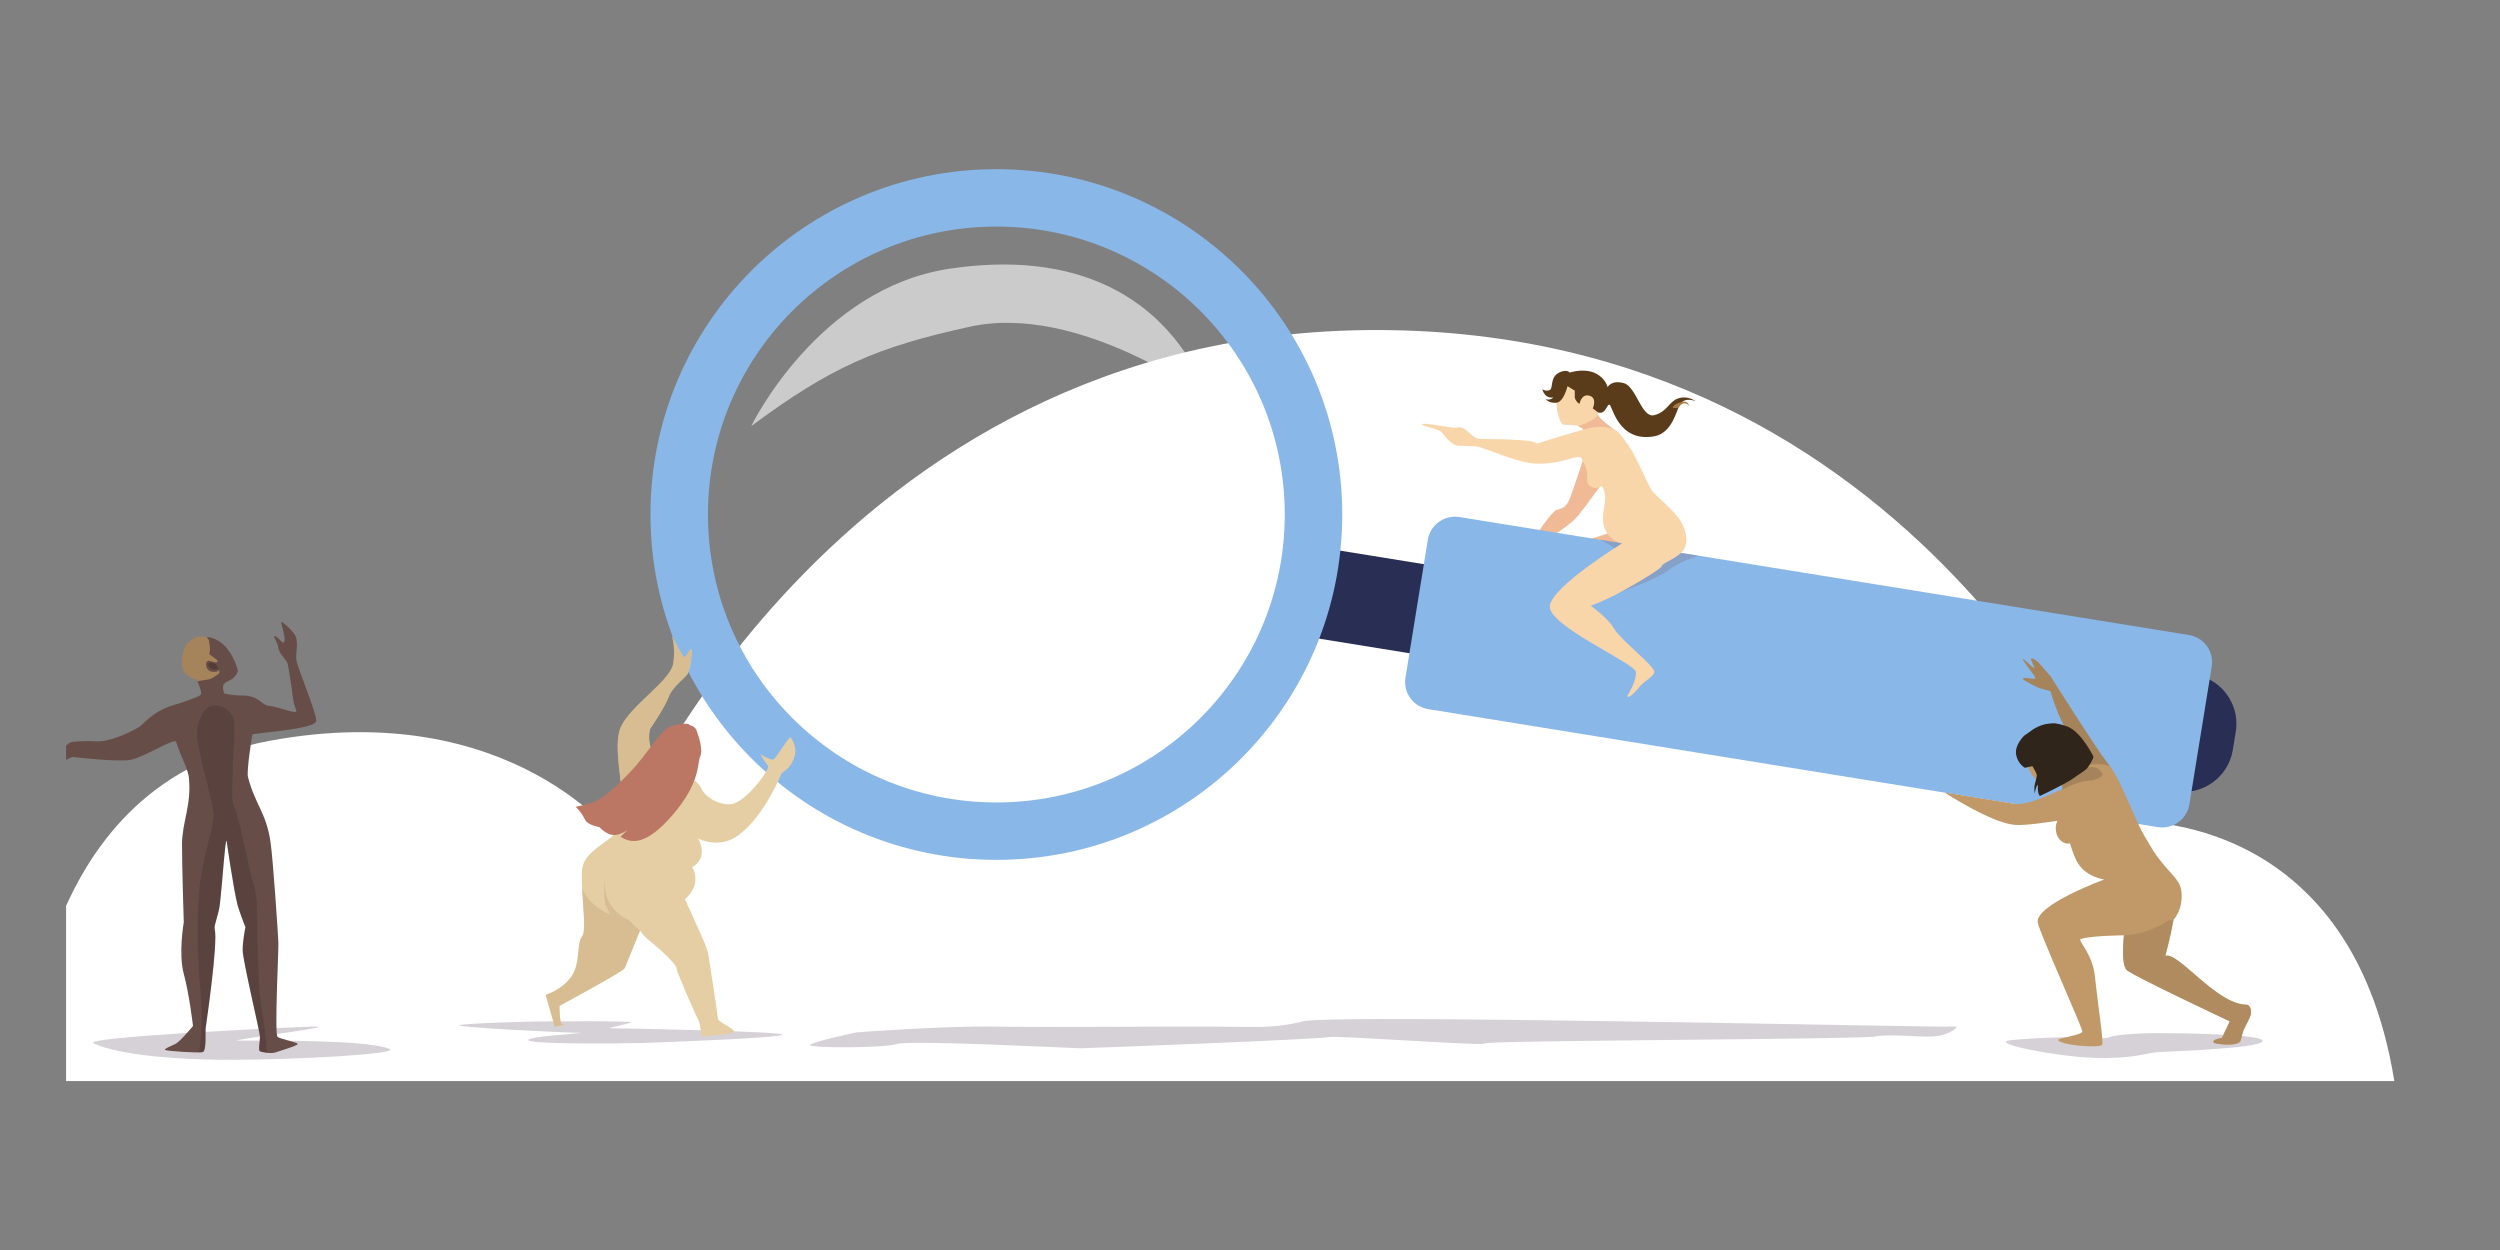 <?xml version="1.0" encoding="UTF-8" standalone="no"?>
<!DOCTYPE svg PUBLIC "-//W3C//DTD SVG 1.1//EN" "http://www.w3.org/Graphics/SVG/1.1/DTD/svg11.dtd">
<svg width="100%" height="100%" viewBox="0 0 96 48" version="1.1" xmlns="http://www.w3.org/2000/svg" xmlns:xlink="http://www.w3.org/1999/xlink" xml:space="preserve" xmlns:serif="http://www.serif.com/" style="fill-rule:evenodd;clip-rule:evenodd;stroke-linejoin:round;stroke-miterlimit:2;">
    <rect x="0" y="0" width="96" height="48" fill="#808080" stroke="none"/>
    <g id="search.svg" transform="matrix(0.342,0,0,0.342,48,24)">
        <g transform="matrix(1,0,0,1,-133,-52)">
            <g>
                <clipPath id="_clip1">
                    <rect x="0.07" y="0.842" width="265.776" height="102.39"/>
                </clipPath>
                <g clip-path="url(#_clip1)">
                    <path d="M261.49,103.211L-4.288,103.211C-4.288,103.211 -4.445,70.096 22.861,65.014C50.167,59.93 62.14,76.268 62.14,76.268C62.14,76.268 85.705,18.881 147.169,18.881C208.633,18.881 230.783,74.054 230.783,74.054C230.783,74.054 256.46,71.966 261.484,103.206L261.49,103.211Z" style="fill:white;fill-rule:nonzero;"/>
                    <path d="M164.964,42.135C164.964,42.135 166.862,39.252 167.41,39.09C167.958,38.927 168.441,38.851 168.826,37.99C169.212,37.129 170.679,32.578 170.679,32.578L174.237,33.718C174.237,33.718 170.496,39.054 169.537,40.062C168.517,41.127 165.578,42.839 165.578,42.839L164.964,42.14L164.964,42.135ZM170.699,42.52L175.683,40.904L176.759,42.834L172.693,45.064L170.699,42.52Z" style="fill:rgb(239,186,149);fill-rule:nonzero;"/>
                    <path d="M155.836,45.708L137.554,42.751L135.931,52.751L154.214,55.707L155.836,45.707L155.836,45.708ZM239.057,57.565L234.778,56.873C231.751,56.382 228.856,58.467 228.363,61.493L228.025,63.573C227.978,63.867 227.954,64.165 227.954,64.463C227.954,67.194 229.956,69.544 232.652,69.978L236.931,70.67C239.958,71.161 242.853,69.076 243.347,66.05L243.684,63.97C243.732,63.675 243.755,63.378 243.755,63.079C243.755,60.349 241.753,57.998 239.057,57.565Z" style="fill:rgb(41,46,84);fill-rule:nonzero;"/>
                    <path d="M238.438,53.126L156.501,39.876C154.834,39.606 153.24,40.754 152.968,42.421L150.454,57.917C150.428,58.079 150.415,58.244 150.415,58.408C150.415,59.912 151.517,61.206 153.002,61.445L234.939,74.695C236.606,74.965 238.201,73.817 238.473,72.15L240.986,56.653C241.012,56.491 241.025,56.327 241.025,56.163C241.025,54.659 239.923,53.365 238.438,53.126ZM104.521,0.82C83.071,0.82 65.683,18.18 65.683,39.595C65.683,61.01 83.072,78.37 104.521,78.37C125.969,78.37 143.358,61.01 143.358,39.595C143.358,18.181 125.969,0.82 104.521,0.82ZM104.521,71.925C86.635,71.925 72.139,57.452 72.139,39.595C72.139,21.738 86.635,7.265 104.521,7.265C122.407,7.265 136.902,21.738 136.902,39.595C136.902,57.452 122.407,71.925 104.521,71.925Z" style="fill:rgb(137,183,232);fill-rule:nonzero;"/>
                    <path d="M77,29.665C77,29.665 84.457,14.215 99.267,11.995C113.036,9.932 123.604,14.589 128.496,26.67C128.496,26.67 113.935,15.79 101.551,18.506C91.115,20.792 85.969,23.011 77.006,29.665L77,29.665Z" style="fill:white;fill-opacity:0.59;fill-rule:nonzero;"/>
                    <path d="M52.405,96.526C52.405,96.526 63.952,96.41 63.495,96.622C63.038,96.835 60.627,97.276 61.16,97.276C62.282,97.276 81.05,97.641 80.483,98.011C79.914,98.381 67.113,98.857 64.663,98.933C62.211,99.004 53.451,99.065 52.172,98.71C50.502,98.249 59.171,97.793 57.744,97.793C56.318,97.793 43.005,97.134 44.259,96.911C45.513,96.688 52.41,96.531 52.41,96.531L52.405,96.526Z" style="fill:rgb(128,116,135);fill-opacity:0.33;fill-rule:nonzero;"/>
                    <path d="M54.943,97.1L53.923,93.522C53.923,93.522 55.649,93.03 56.76,91.551C57.872,90.071 57.374,87.735 57.993,86.995C58.608,86.255 57.872,82.44 57.993,79.612C58.115,76.78 62.723,76.152 62.723,73.445C62.723,70.739 61.404,65.626 62.348,63.488C63.409,61.076 67.906,58.274 68.236,56.378C68.566,54.483 68.043,53.054 68.109,53.201C68.175,53.348 69.292,55.735 69.55,55.593C69.81,55.451 70.215,54.357 70.302,54.818C70.388,55.279 70.129,57.007 69.87,57.468C69.611,57.929 68.17,58.908 67.738,60.058C67.307,61.208 65.992,63.143 65.703,63.574C65.413,64.004 65.5,65.915 65.911,65.915C66.322,65.915 66.673,66.285 66.881,66.017C67.089,65.748 67.028,64.329 68.571,63.767C70.114,63.204 70.586,64.329 70.824,65.039C71.063,65.748 71.149,67.314 70.824,67.79C70.499,68.266 68.946,68.135 68.946,68.312C68.946,68.489 71.037,69.392 71.408,70.385C71.631,70.988 72.981,72.229 74.677,72.123C76.372,72.016 79.199,68.079 78.884,67.79C78.57,67.501 78.021,66.498 78.021,66.498C78.021,66.498 79.199,67.263 79.513,67.081C79.828,66.898 81.31,64.38 81.437,64.618C81.564,64.856 82.574,66.123 81.346,67.816C81.092,68.166 80.402,68.652 80.402,68.652C80.402,68.652 78.575,73.318 75.631,75.558C73.387,77.261 71.043,75.974 71.043,75.974C71.043,75.974 72.311,78.087 70.363,79.186C70.363,79.186 70.987,80.063 70.611,81.289C70.347,82.156 69.551,82.784 69.551,82.784C69.551,82.784 71.271,86.529 71.713,87.583C72.154,88.637 72.2,89.123 72.24,89.387C72.281,89.65 73.256,95.863 73.256,96.213C73.256,96.563 75.372,97.443 75.022,97.707C74.666,97.971 71.712,98.194 71.535,98.194C71.357,98.194 71.271,96.74 71.093,96.43C70.916,96.121 68.753,91.323 68.621,90.573C68.49,89.823 65.886,87.71 65.312,87.223C64.739,86.737 64.521,86.296 64.521,86.296C64.521,86.296 62.931,90.172 62.8,90.522C62.668,90.872 55.476,94.748 55.476,94.748C55.476,94.748 55.476,96.588 55.72,96.724L55.963,96.861L54.953,97.074L54.943,97.099L54.943,97.1Z" style="fill:rgb(229,206,163);fill-rule:nonzero;"/>
                    <path d="M68.925,68.312C68.925,68.135 70.479,68.266 70.803,67.79C71.128,67.319 71.042,65.748 70.803,65.039C70.565,64.329 70.093,63.204 68.55,63.767C67.012,64.329 67.068,65.748 66.86,66.017C66.652,66.285 66.307,65.915 65.89,65.915C65.474,65.915 65.393,64.01 65.682,63.575C65.972,63.143 67.286,61.208 67.717,60.057C68.149,58.907 69.59,57.929 69.849,57.468C70.109,57.007 70.367,55.279 70.281,54.818C70.194,54.357 69.788,55.451 69.529,55.593C69.271,55.735 68.149,53.348 68.088,53.201C68.028,53.054 68.54,54.483 68.215,56.379C67.89,58.269 63.393,61.076 62.327,63.488C61.698,64.922 62.079,67.582 62.404,70.004L66.57,71.509C65.92,70.673 68.91,68.464 68.91,68.307L68.926,68.312L68.925,68.312ZM63.21,85.1C63.21,85.1 61.622,84.508 60.896,82.83C60.511,81.934 60.551,80.56 60.551,80.56C60.551,80.56 60.328,82.785 60.724,83.641C60.886,83.991 61.044,84.285 61.186,84.523C60.013,84.026 58.643,83.124 58.003,81.513C58.115,83.93 58.47,86.418 57.983,87.001C57.369,87.741 57.861,90.077 56.75,91.556C55.638,93.031 53.913,93.528 53.913,93.528L54.933,97.105L55.943,96.892L55.699,96.755C55.455,96.619 55.455,94.779 55.455,94.779C55.455,94.779 62.647,90.903 62.779,90.553C62.911,90.203 64.499,86.327 64.499,86.327L63.206,85.111L63.211,85.101L63.21,85.1Z" style="fill:rgb(206,179,134);fill-opacity:0.62;fill-rule:nonzero;"/>
                    <path d="M59.465,71.814C60.652,71.252 61.905,70.081 63.485,68.43C65.063,66.778 66.799,63.95 67.743,63.479C68.687,63.008 69.951,63.048 70.006,63.144L70.067,63.241C70.067,63.241 70.657,63.321 70.854,63.828C71.052,64.335 71.62,65.992 71.27,66.762C70.92,67.532 71.336,69.686 68.123,73.385C65.19,76.765 63.535,76.552 62.323,75.777L63.393,74.728C63.393,74.728 63.063,75.235 61.997,75.534C60.931,75.833 59.967,74.703 59.967,74.703C59.967,74.703 58.657,74.47 58.373,73.917C57.81,72.823 57.277,72.417 57.277,72.417C57.277,72.417 58.952,72.057 59.465,71.814Z" style="fill:rgb(188,119,100);fill-rule:nonzero;"/>
                    <path d="M227.778,100.597C223.682,100.49 215.891,98.955 218.353,98.631C219.444,98.484 222.987,98.276 224.713,98.291C226.438,98.306 228.844,98.555 229.458,98.291C230.077,98.028 232.549,97.825 234.747,97.825C236.945,97.825 246.766,97.896 246.7,98.717C246.634,99.537 236.193,99.882 234.955,99.953C233.717,100.024 232.29,100.724 227.778,100.607L227.778,100.597Z" style="fill:rgb(128,116,135);fill-opacity:0.33;fill-rule:nonzero;"/>
                    <path d="M232.168,73.35C232.168,73.35 230.519,69.063 229.24,67.436C227.955,65.814 222.91,57.788 222.91,57.788C222.91,57.788 221.946,56.698 221.718,56.41C221.525,56.161 220.895,55.64 220.713,55.776C220.596,55.862 221.19,56.871 221.058,56.846C220.85,56.805 219.774,55.695 219.784,55.781C219.825,56.268 221.459,57.95 221.134,58.031C220.809,58.112 219.698,57.763 219.789,58.066C219.83,58.208 221.418,59.034 221.738,59.12C222.337,59.283 222.88,59.435 222.88,59.435C222.88,59.435 223.905,63.073 225.093,64.285C225.281,64.477 225.677,65.915 225.976,66.488C226.443,67.38 225.976,69.148 225.976,69.148L232.168,73.344L232.168,73.35Z" style="fill:rgb(165,131,91);fill-rule:nonzero;"/>
                    <path d="M244.841,94.63C241.461,94.565 237.198,88.616 235.772,89.158C235.772,89.158 236.33,87.147 236.69,85.109C237.274,84.441 237.614,83.473 237.614,82.403C237.614,80.433 236.315,80.199 234.432,77.372C233.757,76.257 233.142,75.218 232.894,74.676C231.513,71.681 230.483,69.076 229.635,67.997C229.204,67.445 227.062,67.582 226.382,67.921L225.976,67.957C225.976,67.957 225.996,63.204 221.616,63.761C221.616,63.761 219.901,64.065 219.901,65.894C219.901,67.724 220.956,69.32 221.667,69.568C222.372,69.816 223.519,69.097 223.519,69.097C223.519,69.097 224.743,70.374 224.032,70.541C223.326,70.708 220.449,72.335 218.825,72.076C217.2,71.818 210.998,70.81 210.998,70.81C210.998,70.81 216.272,74.28 218.941,74.448C220.114,74.524 222.413,74.159 223.656,73.987C223.533,74.252 223.469,74.541 223.469,74.833C223.469,75.781 224.088,76.546 224.849,76.546C224.925,76.546 225.001,76.53 225.078,76.516C225.265,77.189 225.509,77.888 225.808,78.481C226.722,80.311 228.915,80.574 228.915,80.574C228.915,80.574 221.103,83.432 221.449,85.418C221.641,86.518 226.453,97.21 226.453,97.631C226.453,98.051 223.656,98.386 223.727,98.583C223.93,99.186 228.432,99.551 228.681,99.126C228.869,98.806 228.179,94.489 227.859,91.403C227.6,88.925 225.92,87.395 226.255,87.268C227.285,86.878 231.127,86.842 231.127,86.842C231.127,86.842 230.737,90.132 231.457,90.759C232.239,91.439 243.009,96.501 243.009,96.501L242.126,98.365C242.126,98.365 240.979,98.517 241.197,98.877C241.299,99.044 243.547,99.349 244.136,98.807C244.319,98.639 244.309,98.122 244.567,97.474C244.806,96.876 245.313,96.171 245.379,95.644C245.476,94.884 245.075,94.626 244.847,94.621L244.841,94.631L244.841,94.63Z" style="fill:rgb(193,153,104);fill-rule:nonzero;"/>
                    <path d="M244.841,94.627C241.461,94.561 237.198,88.612 235.771,89.154C235.771,89.154 236.33,87.143 236.69,85.106C236.7,85.096 236.492,85.232 236.279,85.126L235.908,85.303C235.908,85.303 235.777,85.501 234.091,86.215C232.98,86.686 231.802,86.813 231.127,86.844C231.127,86.849 230.737,90.132 231.457,90.761C232.239,91.44 243.009,96.501 243.009,96.501L242.126,98.367C242.126,98.367 240.979,98.519 241.197,98.878C241.299,99.046 243.547,99.35 244.136,98.808C244.319,98.64 244.308,98.123 244.567,97.475C244.806,96.877 245.313,96.173 245.379,95.645C245.476,94.885 245.075,94.627 244.846,94.622L244.841,94.627Z" style="fill:rgb(165,131,91);fill-opacity:0.64;fill-rule:nonzero;"/>
                    <path d="M224.032,70.552C224.032,70.552 226.093,69.493 227.016,69.493C227.94,69.493 228.915,69.002 228.702,68.668C228.488,68.333 228.189,67.963 227.509,67.933C227.022,67.913 224.91,68.718 224.032,69.519C223.854,69.681 224.352,70.243 224.225,70.365C224.158,70.427 224.094,70.491 224.032,70.558L224.032,70.552Z" style="fill:rgb(165,131,91);fill-rule:nonzero;"/>
                    <path d="M170.415,30.039C170.415,30.039 169.994,29.633 169.583,29.583C169.293,29.547 168.664,29.527 168.319,29.517C168.162,29.518 168.018,29.429 167.948,29.289C167.705,28.818 167.222,27.637 167.497,26.203C167.857,24.328 169.278,24.48 170.11,24.409C170.943,24.339 171.917,25.306 172.212,26.304C172.506,27.302 171.963,27.976 172.1,28.448C172.237,28.918 173.983,30.13 173.983,30.13L170.415,30.044L170.415,30.039Z" style="fill:rgb(249,213,170);fill-rule:nonzero;"/>
                    <path d="M169.806,29.638C169.806,29.638 170.466,29.932 170.415,30.033C170.364,30.135 170.374,30.271 170.374,30.271L174.44,30.459C174.44,30.459 172.257,28.989 172.1,28.437C172.1,28.437 171.374,29.283 169.806,29.638Z" style="fill:rgb(239,186,149);fill-rule:nonzero;"/>
                    <path d="M219.947,64.406C219.947,64.406 218.835,65.446 219.018,66.529C219.2,67.614 220.007,68.034 220.007,68.034L220.845,67.847C220.845,67.847 221.347,68.637 221.347,68.876C221.347,69.114 221.134,69.747 221.083,70.036C221.033,70.325 221.109,70.933 221.109,70.933C221.109,70.933 221.22,70.259 221.347,70.087L221.474,69.915C221.474,69.915 221.434,70.254 221.474,70.634C221.515,71.014 221.682,71.202 221.682,71.202C221.682,71.202 224.697,69.792 225.59,69.114C226.149,68.688 226.814,68.364 227.113,67.934C227.636,67.184 227.712,66.793 227.712,66.793C227.712,66.793 226.397,64.072 224.819,63.413C224.235,63.17 223.393,63.038 223.393,63.038C223.393,63.038 222.647,63.013 222.002,63.216C221.6,63.343 221.217,63.525 220.865,63.758C220.513,63.991 220.469,64.077 219.947,64.406Z" style="fill:rgb(48,37,27);fill-rule:nonzero;"/>
                    <path d="M172.318,42.428C172.318,42.428 175.444,43.867 174.947,45.063C174.45,46.253 174.703,48.255 174.703,48.255C174.703,48.255 178.678,46.867 179.946,45.868C181.215,44.87 183.383,44.217 183.383,44.217L172.323,42.427L172.318,42.427L172.318,42.428Z" style="fill:rgb(128,116,135);fill-opacity:0.33;fill-rule:nonzero;"/>
                    <path d="M175.353,59.972C175.353,59.972 176.44,58.3 176.328,57.282C176.216,56.262 166.334,52.047 166.664,49.827C166.994,47.607 174.79,42.829 174.79,42.829C174.79,42.829 172.359,42.439 172.658,39.515C172.795,38.188 173.151,37.305 172.481,36.394C172.481,36.394 172.323,36.531 172.044,36.586C171.567,36.683 170.765,36.5 170.857,35.476C170.948,34.453 170.491,33.84 170.192,33.277C169.892,32.715 168.222,33.957 165.213,33.891C163.269,33.85 160.442,32.538 158.533,31.955C158.533,31.955 156.777,31.854 156.498,31.879C155.711,31.945 154.838,30.754 154.534,30.364C154.229,29.974 152.27,29.669 152.316,29.452C152.362,29.234 155.321,29.842 155.93,29.842C156.539,29.842 156.366,29.756 156.803,29.842C157.239,29.928 158.005,30.932 158.528,31.063C159.051,31.195 164.746,31.023 165.223,31.631C165.223,31.631 170.466,29.963 171.415,29.821C174.267,29.406 174.714,30.799 175.531,31.909C176.348,33.019 177.754,36.444 178.165,36.971C178.576,37.498 180.459,38.998 181.277,40.225C182.094,41.451 182.317,43.098 181.408,43.903C180.5,44.709 179.272,45.059 179.216,45.408C179.16,45.758 174.709,48.328 173.308,48.971C171.902,49.614 171.258,49.847 171.258,49.847C171.258,49.847 173.069,51.074 173.892,52.417C174.714,53.759 178.099,56.344 178.378,57.165C178.541,57.656 177.307,58.305 176.917,58.74C176.526,59.176 175.567,60.387 175.348,59.972L175.353,59.972Z" style="fill:rgb(249,213,170);fill-rule:nonzero;"/>
                    <path d="M169.806,27.044C169.806,27.044 169.466,26.714 169.466,26.4L169.466,25.686L168.649,25.184C168.649,25.184 168.238,26.953 167.416,27.044C166.594,27.135 166.172,26.634 166.172,26.634C166.172,26.634 166.411,26.75 166.792,26.634C166.934,26.588 167.05,26.441 167.05,26.441C167.05,26.441 166.715,26.557 166.355,26.329C165.959,26.081 165.817,25.549 165.817,25.549C165.817,25.549 166.411,25.853 166.726,25.559C167.04,25.265 166.675,24.059 167.857,23.588C168.634,23.278 168.898,23.658 168.898,23.658C168.898,23.658 170.862,22.985 172.212,23.988C172.999,24.571 173.156,25.285 173.156,25.285C173.156,25.285 173.562,24.46 174.968,24.84C176.374,25.215 176.953,28.787 178.379,28.442C179.805,28.098 180.049,26.912 181.043,26.568C182.18,26.172 183.038,26.882 183.038,26.882C183.038,26.882 181.84,26.314 181.257,27.262C180.901,27.834 180.429,30.464 178.364,30.819C174.278,31.523 173.674,27.262 173.349,27.262C173.024,27.262 172.958,28.372 172.095,28.138L171.486,27.678C171.486,27.678 172.029,26.507 171.111,26.253C170.187,26 169.999,27.176 169.999,27.176L169.816,27.044L169.806,27.044Z" style="fill:rgb(91,60,26);fill-rule:nonzero;"/>
                    <path d="M181.098,27.613C181.098,27.613 181.474,27 181.89,27.116C182.306,27.233 182.306,27.501 182.306,27.501C182.306,27.501 182.321,26.716 181.382,26.979C180.443,27.243 180.464,27.618 180.464,27.618L181.093,27.618L181.098,27.613Z" style="fill:rgb(168,122,67);fill-rule:nonzero;"/>
                    <path d="M18.795,100.819C8.893,100.819 4.65,99.674 3.173,98.979C1.696,98.285 23.262,97.251 27.611,97.094C31.961,96.937 17.567,98.665 19.44,98.665C22.627,98.665 33.981,98.559 36.372,99.598C37.686,100.17 25.906,100.814 18.79,100.814L18.795,100.819Z" style="fill:rgb(128,116,135);fill-opacity:0.33;fill-rule:nonzero;"/>
                    <path d="M13.847,54.059C13.847,54.059 13.202,54.976 13.202,56.248C13.202,57.52 14.425,57.838 14.679,58.138C14.933,58.437 15.319,59.551 15.217,59.754C15.115,59.957 15.044,60.002 13.09,60.697C11.969,61.097 10.553,61.203 8.538,63.246C8.132,63.656 5.112,65.146 3.564,65.065C2.016,64.984 1.153,65.085 0.716,65.141C0.28,65.196 -0.594,66.2 -2.755,67.786C-2.903,67.897 -1.329,67.892 0.772,66.813C0.772,66.813 5.974,67.431 7.385,67.127C8.796,66.823 11.953,64.842 12.405,65.065C12.405,65.065 12.791,66.265 13.136,66.985C13.314,67.365 13.796,68.525 13.852,69.073C14.182,72.24 13.085,74.115 13.085,76.643C13.085,79.173 13.283,85.385 13.283,85.385C13.283,85.385 12.663,88.896 13.283,91.166C13.903,93.436 14.319,97.024 14.319,97.024C14.319,97.024 12.882,98.767 12.364,99.026C11.847,99.284 10.964,99.614 11.222,99.725C11.482,99.837 14.978,100.095 15.42,99.948C15.861,99.801 15.679,97.668 15.75,97.191C15.82,96.715 17.16,87.528 16.755,86.145C16.633,85.725 17.196,84.635 17.354,83.225C17.684,80.272 17.902,76.233 18.094,76.213C18.094,76.213 18.866,81.675 19.328,83.453C19.496,84.093 20.211,85.947 20.211,85.947C20.211,85.947 19.897,87.387 19.897,88.511C19.897,89.636 21.84,97.698 21.84,98.235C21.84,98.772 21.627,99.771 21.84,99.867C22.054,99.963 23.079,100.171 23.586,99.988C24.094,99.806 26.114,99.228 26.073,99.036C26.033,98.843 24.165,98.519 23.81,98.236C23.46,97.951 23.937,88.618 23.906,87.69C23.876,86.768 23.322,78.458 23.023,76.37C22.551,73.086 21.267,72.118 20.49,69.053C20.313,68.359 20.978,64.3 20.978,64.3C21.358,64.092 28.124,63.717 28.154,62.764C28.184,61.811 26.023,56.764 25.921,55.908C25.82,55.052 26.276,53.765 25.667,52.974C25.058,52.189 24.114,51.388 24.221,51.774C24.327,52.158 24.698,53.404 24.591,53.836C24.485,54.266 23.941,53.506 23.794,53.39C23.647,53.273 23.368,53.187 23.399,53.288C23.429,53.39 23.865,54.15 23.865,54.383C23.865,54.616 24.058,55.087 24.231,55.29C24.403,55.493 24.886,56.136 24.947,56.324C25.007,56.511 25.439,59.253 25.505,59.952C25.57,60.518 25.708,61.073 25.916,61.604C26.124,62.135 23.921,61.184 22.896,61.082C21.876,60.98 21.82,59.906 19.79,59.916C18.734,59.921 17.846,59.693 17.846,59.693C17.846,59.693 17.668,59.4 17.699,58.888C17.729,58.376 18.557,58.264 18.917,57.89C19.384,57.403 19.348,57.063 19.348,57.063C19.348,57.063 18.953,55.473 17.928,54.393C16.948,53.364 15.384,52.823 13.836,54.043L13.846,54.059L13.847,54.059Z" style="fill:rgb(102,77,72);fill-rule:nonzero;"/>
                    <path d="M14.679,58.132C14.679,58.132 13.517,57.849 13.202,57.012C12.887,56.176 13.217,54.702 13.542,54.246C13.867,53.79 14.42,53.511 14.745,53.354C15.07,53.197 15.856,53.354 15.856,53.354C15.856,53.354 16.08,53.592 16.116,53.774C16.151,53.957 16.247,54.651 16.222,54.859C16.196,55.066 16.146,55.264 16.146,55.264L17.085,55.984C17.085,55.984 17.059,56.207 16.927,56.207C16.795,56.207 16.064,56.009 16.064,56.009C16.064,56.009 15.648,56.085 15.831,56.713C16.014,57.342 16.77,57.306 17.019,57.22C17.117,57.178 17.205,57.116 17.278,57.038L17.278,57.403C17.278,57.403 16.521,58.066 15.943,58.133C15.364,58.198 14.806,58.335 14.806,58.335L14.674,58.132L14.679,58.132Z" style="fill:rgb(165,131,91);fill-rule:nonzero;"/>
                    <path d="M17.171,56.885L16.871,56.389C16.871,56.389 16.374,56.191 16.201,56.221C16.116,56.237 16.029,56.333 16.07,56.551C16.11,56.769 16.506,57.204 17.166,56.885L17.171,56.885Z" style="fill:rgb(45,29,27);fill-opacity:0.33;fill-rule:nonzero;"/>
                    <path d="M22.084,95.452C21.607,93.116 21.536,86.574 21.536,85.92C21.536,85.267 21.571,82.267 21.17,81.228C20.77,80.189 19.45,73.354 18.978,72.477C18.506,71.6 18.825,68.97 18.79,68.002C18.754,67.035 19.232,63.052 18.79,62.282C18.353,61.516 17.658,61.005 16.618,61.04C15.582,61.075 14.755,62.737 14.755,64.313C14.755,65.889 16.521,71.641 16.618,73.125C16.714,74.61 15.313,78.319 15.029,81.659C14.745,84.999 14.76,88.986 15.181,93.344C15.445,96.054 15.217,98.518 15.004,99.987C15.196,99.982 15.344,99.972 15.41,99.947C15.851,99.8 15.668,97.667 15.74,97.19C15.81,96.714 17.15,87.527 16.744,86.143C16.623,85.723 17.186,84.633 17.344,83.225C17.674,80.27 17.891,76.232 18.084,76.211C18.084,76.211 18.856,81.674 19.318,83.453C19.485,84.091 20.201,85.946 20.201,85.946C20.201,85.946 19.886,87.385 19.886,88.51C19.886,89.635 21.83,97.697 21.83,98.234C21.83,98.771 21.617,99.769 21.83,99.866C21.942,99.916 22.267,99.992 22.622,100.033C22.536,98.766 22.368,96.871 22.079,95.447L22.084,95.452Z" style="fill:rgb(45,29,27);fill-opacity:0.21;fill-rule:nonzero;"/>
                    <path d="M88.842,97.737C88.842,97.737 98.958,96.987 104.383,97.089C109.809,97.19 123.137,97.064 128.598,97.089C134.055,97.114 135.608,97.337 138.968,96.496C142.328,95.65 211.314,97.241 212.09,97.089C212.867,96.942 211.522,98.169 209.481,98.209C207.441,98.249 204.726,97.889 203.132,98.209C201.538,98.528 159.011,98.639 159.356,98.984C159.701,99.329 142.394,98.042 141.835,98.27C141.277,98.498 114.661,99.526 113.905,99.526C113.149,99.526 94.785,98.564 93.339,99.045C91.893,99.526 83.021,99.526 83.639,99.115C84.259,98.705 88.842,97.738 88.842,97.738L88.842,97.737Z" style="fill:rgb(128,116,135);fill-opacity:0.33;fill-rule:nonzero;"/>
                </g>
            </g>
        </g>
    </g>
</svg>
